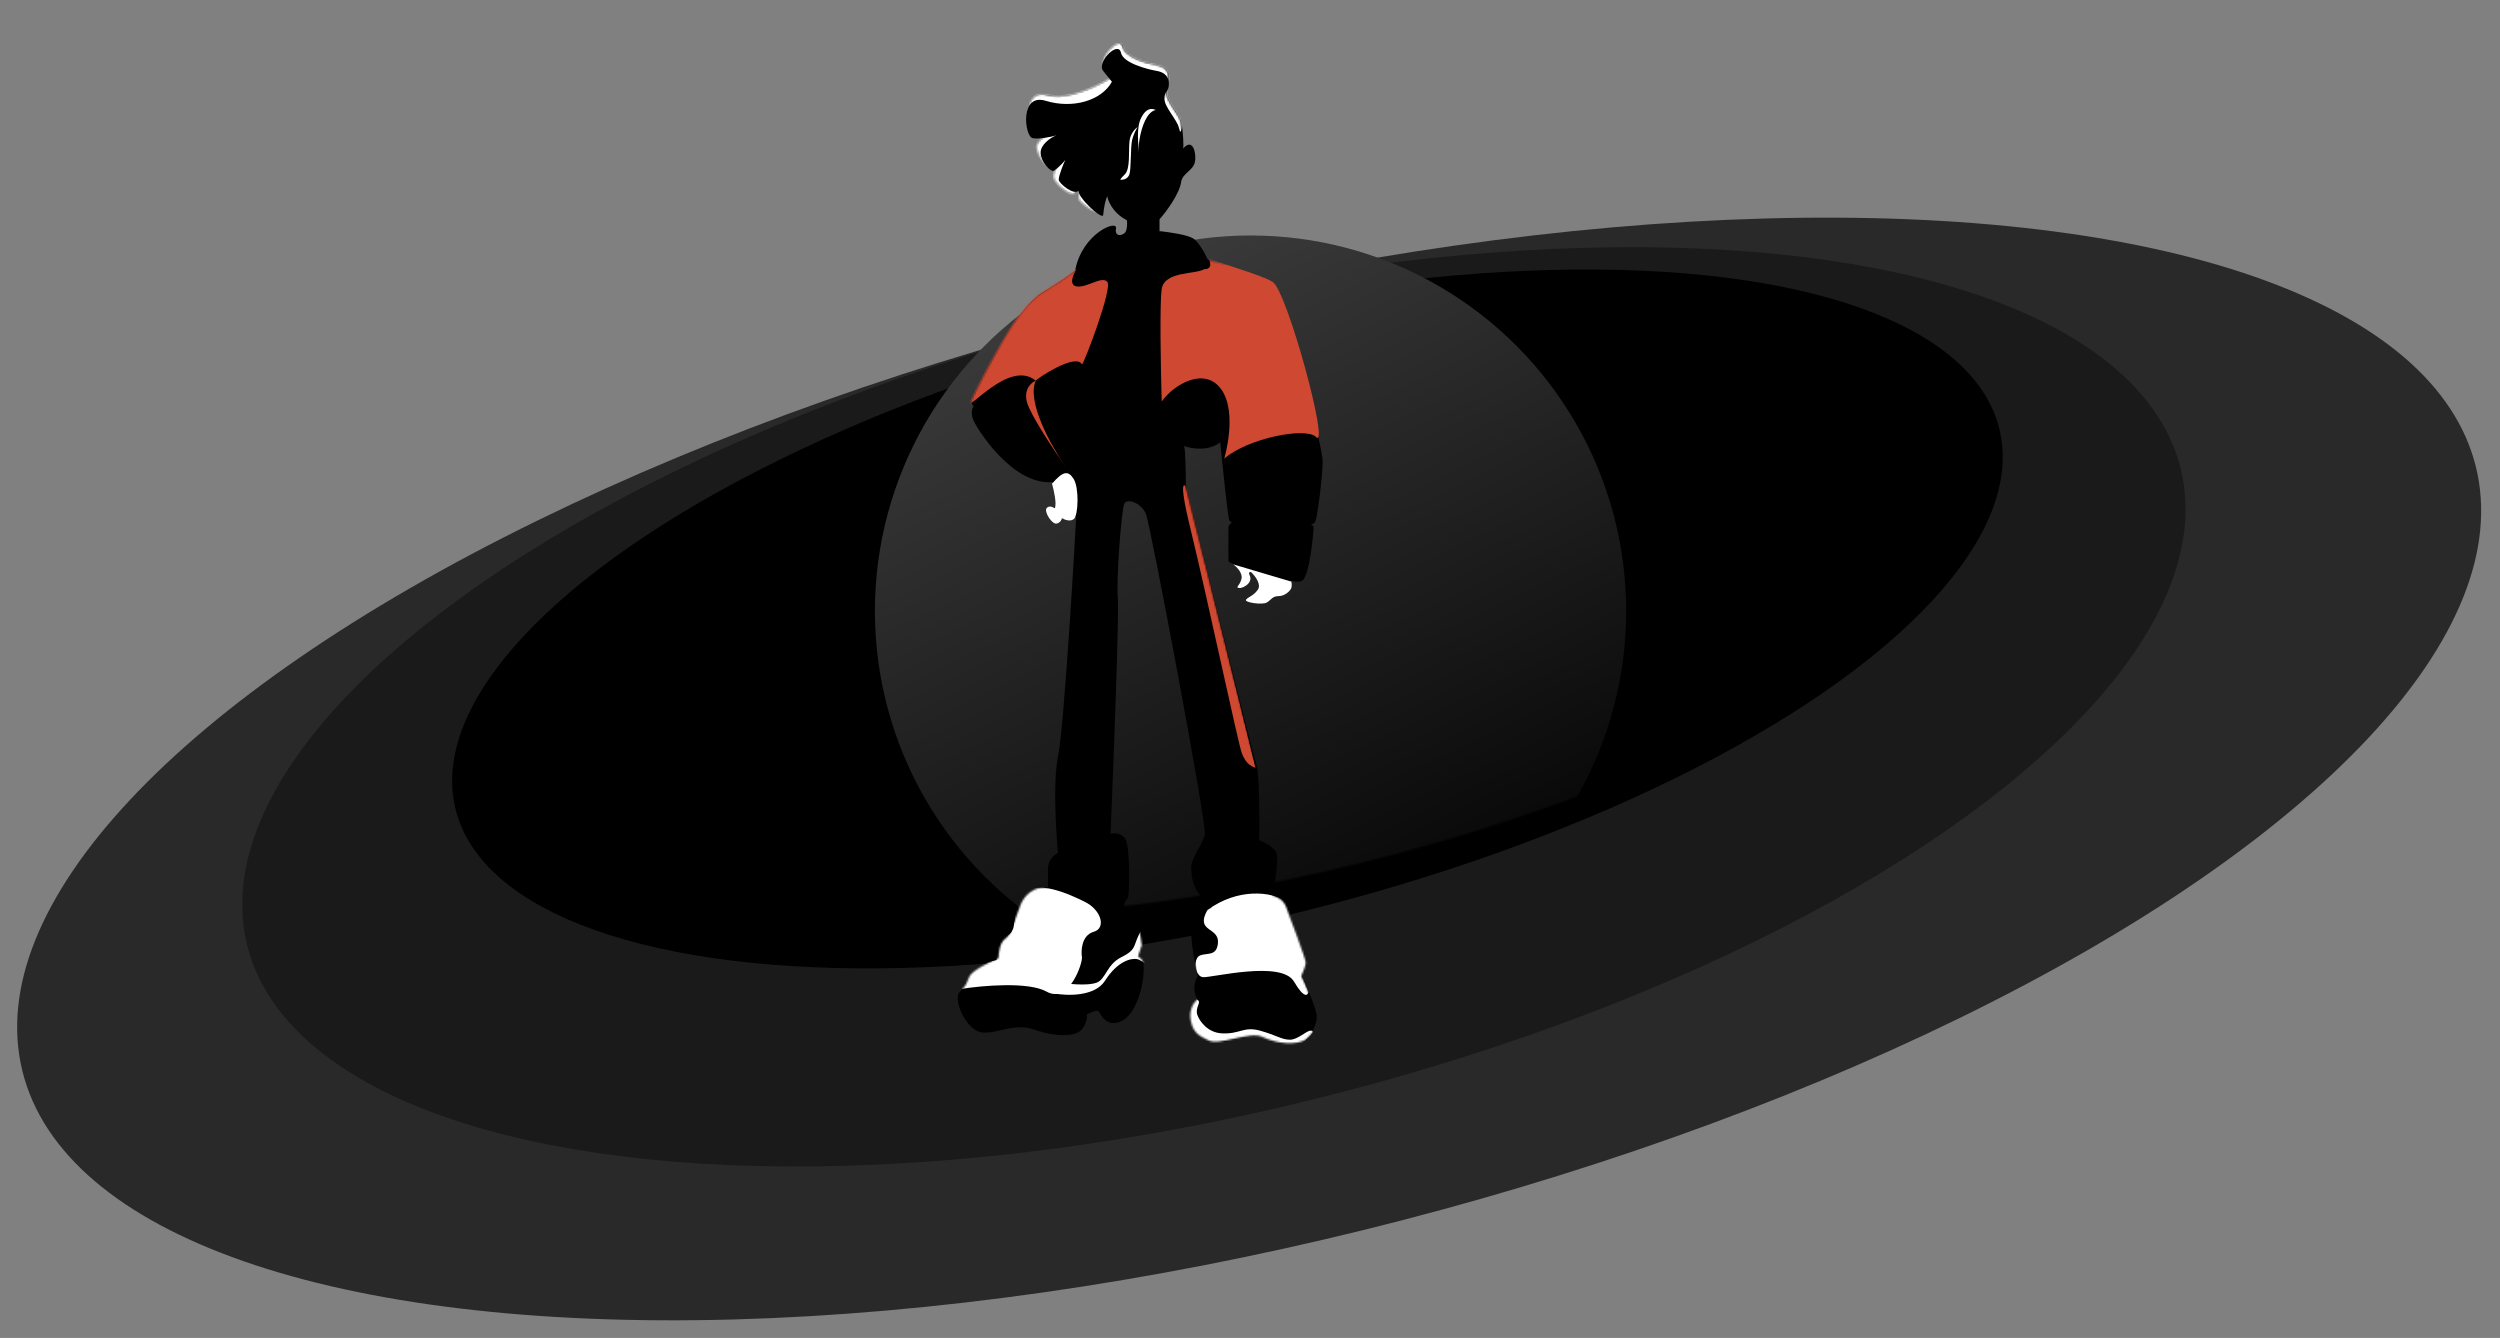 <svg width="1379" height="738" viewBox="0 0 1379 738" fill="none" xmlns="http://www.w3.org/2000/svg">
<rect x="0" y="0" width="1379" height="738" fill="#808080" stroke="none"/>
<mask id="mask0_2044_2295" style="mask-type:alpha" maskUnits="userSpaceOnUse" x="0" y="0" width="1379" height="738">
<rect width="1379" height="738" fill="#141414"/>
</mask>
<g mask="url(#mask0_2044_2295)">
<ellipse cx="689.033" cy="424.171" rx="696.888" ry="262.021" transform="rotate(-13.832 689.033 424.171)" fill="#292929"/>
<ellipse cx="669.582" cy="389.884" rx="549.216" ry="223.386" transform="rotate(-13.832 669.582 389.884)" fill="#1A1A1A"/>
<ellipse cx="677.051" cy="341.413" rx="438.504" ry="166.583" transform="rotate(-13.832 677.051 341.413)" fill="black"/>
<mask id="mask1_2044_2295" style="mask-type:alpha" maskUnits="userSpaceOnUse" x="289" y="70" width="842" height="436">
<path d="M1128.94 210.075C1151.09 300.034 981.661 419.096 750.507 476.009C519.353 532.923 314.011 506.134 291.862 416.176C269.713 326.218 416.321 145.752 647.475 88.839C878.629 31.926 1106.8 120.117 1128.94 210.075Z" fill="#D9D9D9"/>
</mask>
<g mask="url(#mask1_2044_2295)">
<circle cx="689.801" cy="337.093" r="207.203" fill="url(#paint0_linear_2044_2295)"/>
</g>
</g>
<path d="M726.091 558.977C727.291 564.576 722.924 570.977 720.591 573.477C715.091 574.977 704.094 573.477 696.594 571.976C689.094 570.475 670.594 577.476 667.094 573.976C663.594 570.476 658.594 570.476 657.094 562.976C655.894 556.976 658.927 552.809 660.594 551.476C657.394 546.276 659.26 540.642 660.594 538.476C659.427 533.309 657.094 521.276 657.094 514.476C657.094 507.676 664.76 501.976 668.594 499.977C659.094 493.477 657.094 485.476 657.094 478.976C657.094 472.476 663.594 465.976 664.594 459.976C665.594 453.976 634.594 289.477 632.094 283.476C629.594 277.475 621.594 274.476 620.094 277.976C618.594 281.476 615.594 320.477 616.594 329.976C617.394 337.575 614.26 419.809 612.594 459.976C614.26 459.476 618.194 459.276 620.594 462.476C623.594 466.476 623.094 494.476 622.094 495.476C621.094 496.476 617.594 500.976 623.094 502.976C627.494 504.576 629.594 515.976 630.094 521.476L628.094 527.476C628.927 528.142 630.594 529.576 630.594 529.976C632.094 539.976 627.594 558.476 619.094 562.976C610.594 567.476 607.094 559.476 606.094 557.976C605.294 556.776 601.427 558.476 599.594 559.476C599.76 560.976 599.394 564.776 596.594 567.976C593.094 571.976 582.094 571.976 570.594 567.976C559.094 563.976 550.093 570.476 541.593 569.476C533.093 568.476 525.093 550.976 529.593 546.976C534.093 542.976 533.093 542.476 535.093 538.476C536.693 535.276 546.426 530.476 551.093 528.476C551.093 525.809 551.793 519.976 554.593 517.976C558.093 515.476 558.593 510.976 563.093 499.476C566.693 490.276 574.593 488.976 578.093 489.476V478.976C578.093 474.176 581.76 471.31 583.593 470.477C582.426 458.31 580.793 430.676 583.593 417.476C587.093 400.976 593.593 287.476 593.593 285.476C593.593 283.476 586.093 285.476 585.593 285.976C585.093 286.476 585.093 287.976 582.593 287.476C580.093 286.976 577.093 281.976 578.593 280.476C579.793 279.276 581.426 279.642 582.093 279.976C582.26 278.309 582.493 273.976 582.093 269.976C581.693 265.976 580.26 265.642 579.593 265.976C557.593 266.976 538.093 235.476 536.593 230.976C535.393 227.376 536.425 224.809 537.091 223.976C536.591 223.642 535.691 222.576 536.091 220.976C536.591 218.976 550.091 192.476 558.591 179.476C565.391 169.076 571.758 163.476 574.091 161.976C580.591 157.976 592.842 150.25 593.091 148.976C597.091 128.476 616.591 120.976 615.591 125.976C614.53 131.279 620.091 129.976 621.091 127.477C621.627 126.138 621.924 123.143 621.591 121.476C613.591 117.476 610.591 109.976 610.591 106.976C610.258 109.142 609.091 113.976 607.091 115.976C604.591 118.476 598.591 113.476 596.091 110.976C594.125 109.01 596.506 102.376 598.013 99.142C596.806 101.695 594.156 106.584 592.591 106.976C590.591 107.476 585.091 103.976 582.091 99.476C580.372 96.897 582.313 92.967 584.533 89.965C583.845 90.616 583.03 91.305 582.091 91.976C578.591 94.475 572.091 85.976 572.091 80.976C572.091 76.976 580.091 72.976 584.091 71.476C580.425 72.642 572.592 74.576 570.592 72.976C568.092 70.976 563.592 48.476 578.092 52.476C589.692 55.676 607.259 46.809 614.592 41.976C614.259 41.809 612.792 40.576 609.592 36.976C605.592 32.476 618.092 18.976 619.592 25.976C620.792 31.576 632.425 34.976 638.091 35.976C644.091 36.976 645.091 40.476 644.591 43.976C644.091 47.476 643.591 46.976 643.591 51.476C643.591 55.976 650.591 62.976 651.591 67.476C652.591 71.976 653.037 81.476 652.591 81.977C658.091 75.477 660.091 84.977 659.091 89.477C658.091 93.977 652.591 95.477 651.591 99.977C650.791 106.777 643.258 116.81 639.591 120.977V127.477C644.424 127.977 654.891 129.477 658.091 131.477C661.291 133.477 664.758 139.977 666.091 142.977C672.924 145.977 688.791 153.077 697.591 157.477C708.591 162.977 729.591 245.977 729.591 254.477C729.591 262.977 726.591 285.477 725.591 287.477C724.791 289.077 723.258 289.477 722.591 289.477C723.258 289.477 724.591 289.776 724.591 290.977C724.591 292.477 722.591 317.977 718.091 320.477C713.591 322.977 677.591 311.477 677.591 309.477V290.977C677.591 289.752 678.762 288.645 679.76 287.969C679.222 288.111 678.581 287.957 678.091 286.977C677.291 285.376 674.424 257.643 673.091 243.977C666.291 249.176 656.924 247.477 653.091 245.977C653.891 247.176 654.091 260.81 654.091 267.477C666.424 317.143 691.491 417.577 693.091 421.977C694.691 426.376 694.758 451.477 694.591 463.477C697.258 464.477 702.891 467.276 704.091 470.477C705.291 473.677 703.258 487.477 702.091 493.977C703.924 494.31 707.991 495.977 709.591 499.977C711.591 504.977 720.591 528.977 720.591 530.977C720.591 532.577 718.924 536.643 718.091 538.477C720.258 542.977 724.891 553.377 726.091 558.977Z" fill="black"/>
<mask id="mask2_2044_2295" style="mask-type:alpha" maskUnits="userSpaceOnUse" x="528" y="24" width="204" height="552">
<path d="M725.794 558.977C726.994 564.576 725.794 568.5 720.294 573.477C715 576.5 705 576 696.297 571.976C689.354 568.765 672.5 577 666.797 573.976C662.424 571.657 658.297 570.476 656.797 562.976C655.597 556.976 658.63 552.809 660.297 551.476C657.097 546.276 658.964 540.642 660.297 538.476C659.13 533.309 656.797 521.276 656.797 514.476C656.797 507.676 664.464 501.976 668.297 499.977C658.797 493.477 656.797 485.476 656.797 478.976C656.797 472.476 663.297 465.976 664.297 459.976C665.297 453.976 634.297 289.477 631.797 283.476C629.297 277.475 621.297 274.476 619.797 277.976C618.297 281.476 615.297 320.477 616.297 329.976C617.097 337.575 613.964 419.809 612.297 459.976C613.964 459.476 617.897 459.276 620.297 462.476C623.297 466.476 622.797 494.476 621.797 495.476C620.797 496.476 617.297 500.976 622.797 502.976C627.197 504.576 629.297 515.976 629.797 521.476L627.797 527.476C628.63 528.142 630.297 529.576 630.297 529.976C631.797 539.976 627.297 558.476 618.797 562.976C610.297 567.476 606.797 559.476 605.797 557.976C604.997 556.776 601.13 558.476 599.297 559.476C599.464 560.976 599.097 564.776 596.297 567.976C592.797 571.976 581.797 571.976 570.297 567.976C558.797 563.976 549.796 570.476 541.296 569.476C532.796 568.476 524.796 550.976 529.296 546.976C533.796 542.976 532.796 542.476 534.796 538.476C536.396 535.276 546.129 530.476 550.796 528.476C550.796 525.809 551.496 519.976 554.296 517.976C557.796 515.476 558.296 510.976 562.796 499.476C566.396 490.276 574.296 488.976 577.796 489.476V478.976C577.796 474.176 581.463 471.31 583.296 470.477C582.129 458.31 580.496 430.676 583.296 417.476C586.796 400.976 593.296 287.476 593.296 285.476C593.296 283.476 585.796 285.476 585.296 285.976C584.796 286.476 584.796 287.976 582.296 287.476C579.796 286.976 576.796 281.976 578.296 280.476C579.496 279.276 581.129 279.642 581.796 279.976C581.963 278.309 582.196 273.976 581.796 269.976C581.396 265.976 579.963 265.642 579.296 265.976C557.296 266.976 537.796 235.476 536.296 230.976C535.096 227.376 536.128 224.809 536.794 223.976C536.294 223.642 535.394 222.576 535.794 220.976C536.294 218.976 549.794 192.476 558.294 179.476C565.094 169.076 571.461 163.476 573.794 161.976C580.294 157.976 592.546 150.25 592.794 148.976C596.794 128.476 616.294 120.976 615.294 125.976C614.233 131.279 619.794 129.976 620.794 127.477C621.33 126.138 621.627 123.143 621.294 121.476C613.294 117.476 610.294 109.976 610.294 106.976C609.961 109.142 608.794 113.976 606.794 115.976C604.294 118.476 598.294 113.476 595.794 110.976C593.829 109.01 596.209 102.376 597.716 99.142C596.509 101.695 593.859 106.584 592.294 106.976C590.294 107.476 584.794 103.976 581.794 99.476C580.075 96.897 582.016 92.967 584.236 89.965C583.548 90.616 582.733 91.305 581.794 91.976C578.294 94.475 571.794 85.976 571.794 80.976C571.794 76.976 579.794 72.976 583.794 71.476C580.128 72.642 572.295 74.576 570.295 72.976C567.795 70.976 563.295 48.476 577.795 52.476C589.395 55.676 606.962 46.809 614.295 41.976C613.962 41.809 612.495 40.576 609.295 36.976C605.295 32.476 617.795 18.976 619.295 25.976C620.495 31.576 632.128 34.976 637.794 35.976C643.794 36.976 644.794 40.476 644.294 43.976C643.794 47.476 643.294 46.976 643.294 51.476C643.294 55.976 650.294 62.976 651.294 67.476C652.294 71.976 652.74 81.476 652.294 81.977C657.794 75.477 659.794 84.977 658.794 89.477C657.794 93.977 652.294 95.477 651.294 99.977C650.494 106.777 642.961 116.81 639.294 120.977V127.477C644.127 127.977 654.594 129.477 657.794 131.477C660.994 133.477 664.461 139.977 665.794 142.977C672.627 145.977 695.7 148.1 704.5 152.5C715.5 158 731.5 244.5 731.5 253C731.5 261.5 726.294 285.477 725.294 287.477C724.494 289.077 722.961 289.477 722.294 289.477C722.961 289.477 724.294 289.776 724.294 290.977C724.294 292.477 722.294 317.977 717.794 320.477C713.294 322.977 677.294 311.477 677.294 309.477V290.977C677.294 289.752 678.465 288.645 679.463 287.969C678.925 288.111 678.285 287.957 677.794 286.977C676.994 285.376 674.127 257.643 672.794 243.977C665.994 249.176 656.627 247.477 652.794 245.977C653.594 247.176 653.794 260.81 653.794 267.477C666.127 317.143 691.194 417.577 692.794 421.977C694.394 426.376 694.461 451.477 694.294 463.477C696.961 464.477 702.594 467.276 703.794 470.477C704.994 473.677 702.961 487.477 701.794 493.977C703.627 494.31 707.694 495.977 709.294 499.977C711.294 504.977 720.294 528.977 720.294 530.977C720.294 532.577 718.627 536.643 717.794 538.477C719.961 542.977 724.594 553.377 725.794 558.977Z" fill="#D9D9D9"/>
</mask>
<g mask="url(#mask2_2044_2295)">
<path d="M640.795 159.476C642.295 149.476 659.295 151.476 664.295 148.476C669.094 148.476 667.629 144.142 666.297 141.976C674.797 146.142 695.6 151.5 702 155.5C710 160.5 733.946 249.125 725.797 240.976C720.297 235.476 688.297 241.642 675.297 252.976C675.297 252.976 682.797 227.976 673.797 214.976C664.797 201.976 647.629 211.809 640.795 221.476C640.295 204.142 639.595 167.476 640.795 159.476Z" fill="#CF4831"/>
<path d="M596.805 200.976C593.305 194.476 571.805 208.976 571.305 209.976C566.298 221.549 579.301 245.134 587.796 257.568C588.401 258.439 588.973 259.254 589.5 260C588.959 259.249 588.388 258.436 587.796 257.568C580.552 247.153 568.346 228.638 566.5 221.976C564.5 214.756 568.87 210.968 571.305 209.976C556.805 197.976 533.805 227.476 534.305 221.976C534.805 216.476 557.305 178.976 565.305 168.476C571.705 160.076 586.972 151.642 593.805 148.476C591.972 151.309 589.405 157.175 593.805 157.975C599.305 158.975 607.805 151.975 610.805 155.475C613.805 158.975 597.805 200.976 596.805 200.976Z" fill="#CF4831"/>
<path d="M665.998 502C682.798 489.6 701.498 491.834 708.998 497C711.501 498.544 721.795 526.475 721.795 530.975C721.795 534.575 719.462 537.475 718.295 538.475L721.795 546.975C721.462 549.142 719.395 551.075 713.795 541.475C706.795 529.475 667.997 539.5 663.497 539C658.997 538.5 657.999 528.5 661.999 527C665.998 525.5 670.998 527.5 671.797 520.475C672.871 511.036 658.998 514.5 665.998 502Z" fill="white"/>
<path d="M674 570C666 569.6 661.667 563.167 660.5 560C659 555.5 663 553 660.5 551.5C656.485 549.091 655 560.833 655 566.5C658.333 570 665.2 577.1 666 577.5C667 578 684.5 577 685 577C685.5 577 712 580 718 575.5C724 571 725.5 568.5 723 568.5C720.5 568.5 716 573.5 711.5 573.5C707 573.5 704 571 695 568.5C686 566 684 570.5 674 570Z" fill="white"/>
<path d="M577.297 546.976C567.297 541.376 541.797 543.643 530.297 545.476C530.63 544.476 531.497 541.576 532.297 537.976C533.097 534.376 544.297 530.809 549.797 529.476C548.797 526.143 548.397 518.876 554.797 516.476C562.797 513.476 556.298 503.089 564.797 492.976C571.5 485 589.5 493 598.5 497.5C607.5 502 610.297 511.976 603.297 513.976C596.297 515.976 596.297 524.976 596.797 527.976C597.297 530.976 589.797 553.976 577.297 546.976Z" fill="white"/>
<path d="M609.5 541C603.9 549.8 588.5 549.333 581.5 548L588.5 542.5C592.333 543 601 543.6 605 542C610 540 610.5 532 618.5 528C626.5 524 625 522.5 628 516C631 509.5 633 513.5 633 518C633 522.5 633.5 531 633 532C632.5 533 630 529.5 627 529C624 528.5 616.5 530 609.5 541Z" fill="white"/>
<path d="M685 415.5C683 410.3 666.17 330.666 656.503 290.999C649.192 261 654.207 267.524 655.001 270L692.5 423.5C689.5 422.5 687 420.7 685 415.5Z" fill="#CF4831"/>
<path d="M628 83C628 73.4 634 48.5 648 67.5C649.246 72.822 651 73.5 651.5 72C653 67.5 655.824 20.613 625.5 17.5L562.797 44.476L559.797 92.476L602.297 122.976C604.797 120.476 609.797 114.276 609.797 109.476C609.797 103.476 628 95 628 83Z" fill="white"/>
</g>
<path d="M581.799 280.321C582.999 277.921 581.299 270.321 580.299 266.821C586.298 259.821 589.301 259.321 592.301 264.321C595.301 269.321 594.801 284.321 592.301 286.321C590.301 287.921 587.134 286.654 585.801 285.821C585.634 286.654 584.799 288.421 582.799 288.821C580.299 289.321 575.799 282.321 577.299 280.321C578.499 278.721 580.799 279.654 581.799 280.321Z" fill="white"/>
<path d="M693.8 325.32C695.8 322.52 692.634 318.154 690.8 316.32C689.967 314.987 688.301 315.32 689.301 317.32C691.422 321.563 685.301 324.82 683.301 324.32C681.301 323.82 683.801 323.32 684.801 319.32C685.601 316.12 682.134 312.654 680.301 311.32L712.301 320.82C712.467 321.487 712.701 323.12 712.301 324.32C711.801 325.82 708.801 328.82 705.301 328.82C701.801 328.82 701.3 330.82 698.8 332.32C696.3 333.82 686.3 332.32 687.3 330.82C688.3 329.32 691.3 328.82 693.8 325.32Z" fill="white"/>
<path d="M642.33 54.606C642.33 59.106 649.33 66.106 650.33 70.606C650.889 72.114 651.671 75.43 650.33 76.63C648.655 78.13 648.655 69.13 644.655 66.13C640.655 63.13 634.741 55.117 629.656 64.611C623.5 76.106 634.921 99.236 623 103.61C614.825 106.61 610.5 100.111 608.5 118.611C608.178 121.593 594 108.611 595 105.111C592.5 108.111 584 101.111 584 99.111C584 96.678 586.783 89.941 587.674 88.106C587.174 88.939 584.3 92.112 581.5 94.111C579.669 95.418 574 89.111 574 84.111C574 80.111 578.831 76.106 582.831 74.606C579.164 75.772 571.742 76.971 569.331 76.106C565.155 74.606 562.445 51.215 576.831 55.605C591.655 60.13 607.5 55.605 613.331 45.105C613.331 45.105 611.325 42.629 608.5 39.105C604.734 34.408 616.831 22.106 618.331 29.106C619.531 34.706 632.334 38.105 638 39.105C644 40.105 645.155 44.11 644.655 47.61C644.155 51.11 642.33 50.106 642.33 54.606Z" fill="black"/>
<path d="M623.001 96.11C622.201 98.51 620.001 99.11 619.001 99.11C617.501 99.429 617.501 99.11 620.501 96.11C623.501 93.11 622.501 83.61 623.001 78.11C623.401 73.71 626.168 70.944 627.501 70.11C626.834 71.11 625.301 73.91 624.501 77.11C623.501 81.11 624.001 93.11 623.001 96.11Z" fill="white"/>
<defs>
<linearGradient id="paint0_linear_2044_2295" x1="689.402" y1="103.913" x2="884.706" y2="514.989" gradientUnits="userSpaceOnUse">
<stop stop-color="#3B3B3B"/>
<stop offset="1"/>
</linearGradient>
</defs>
</svg>
